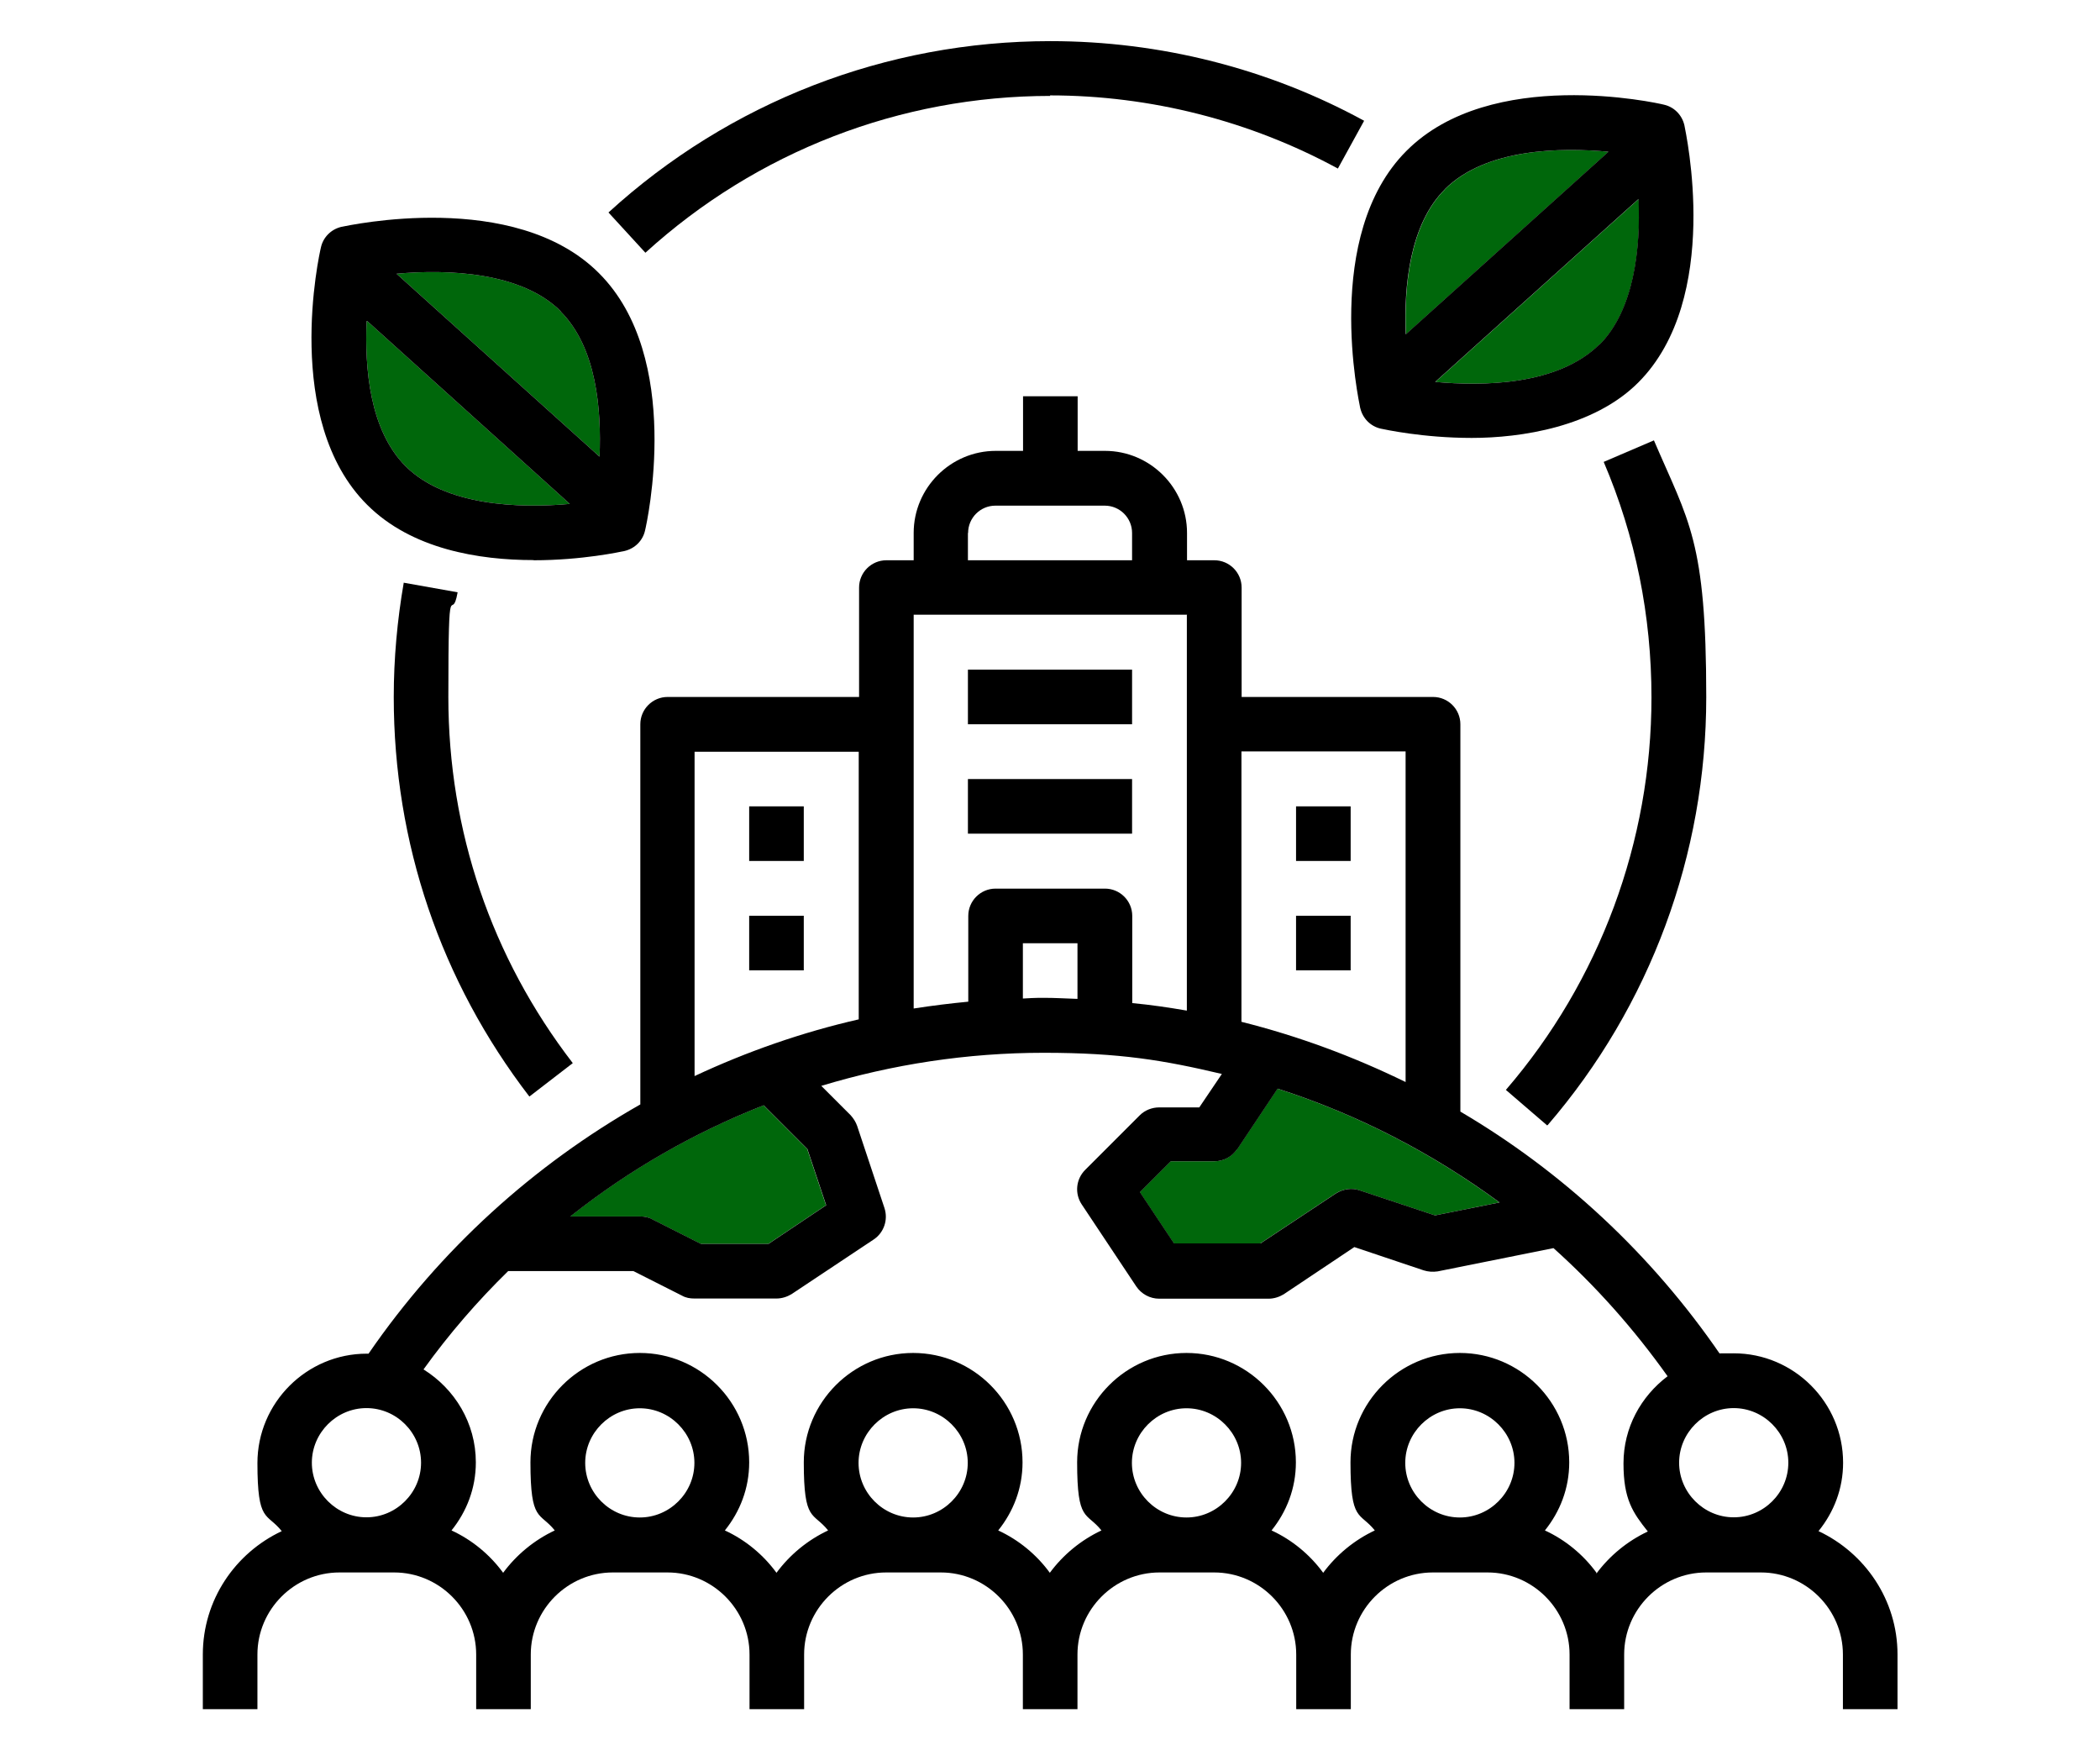 <?xml version="1.0" encoding="UTF-8"?><svg id="a" xmlns="http://www.w3.org/2000/svg" width="120" height="100" viewBox="0 0 120 100"><rect width="120" height="100" style="fill:none;"/><g><path d="M91.41,19.67c-2.38,2.36-6.68,2.4-9.39,2.15l11.62-10.45c.12,2.81-.25,6.33-2.23,8.32v-.02Zm-8.85-8.85c2.36-2.36,6.66-2.4,9.36-2.15l-11.58,10.43c-.12-2.81,.25-6.31,2.23-8.28Z" style="fill:#00670b;"/><path d="M70.68,65.68l2.32-3.48c4.55,1.46,8.83,3.67,12.68,6.5l-3.69,.74-4.3-1.43c-.45-.16-.96-.08-1.37,.18l-4.3,2.85h-4.94l-1.95-2.93,1.76-1.76h2.48c.53,0,1.02-.25,1.31-.7v.02Zm-24.55-.02l1.07,3.2-3.3,2.21h-3.85l-2.79-1.41c-.21-.12-.45-.16-.7-.16h-3.98c3.36-2.66,7.07-4.79,11.05-6.35l2.5,2.5Z" style="fill:#00670b;"/><path d="M32.03,17.79c2.07,2.07,2.34,5.62,2.23,8.3l-11.6-10.45c2.93-.27,7.15-.1,9.39,2.15h-.02Zm-11.05,.55l11.58,10.45c-2.93,.27-7.13,.1-9.38-2.15-2.07-2.07-2.34-5.62-2.23-8.28l.02-.02Z" style="fill:#00670b;"/><path d="M77.73,23.32c.14,.59,.59,1.04,1.17,1.17,.2,.04,2.4,.53,5.2,.53s6.97-.62,9.51-3.16c4.82-4.82,2.71-14.32,2.64-14.71-.14-.59-.59-1.04-1.17-1.17-.39-.1-9.88-2.21-14.71,2.64-4.82,4.82-2.71,14.32-2.64,14.71Zm13.67-3.65c-2.38,2.36-6.68,2.4-9.39,2.15l11.62-10.45c.12,2.81-.25,6.33-2.23,8.32v-.02Zm-8.85-8.85c2.36-2.36,6.66-2.4,9.36-2.15l-11.58,10.43c-.12-2.81,.25-6.31,2.23-8.28Z"/><path d="M103.93,87.46c.86-1.07,1.39-2.4,1.39-3.89,0-3.44-2.81-6.25-6.25-6.25s-.51,.04-.76,.08c-3.95-5.76-9.04-10.47-14.86-13.89v-22.13c0-.86-.7-1.56-1.56-1.56h-10.94v-6.25c0-.86-.7-1.56-1.56-1.56h-1.56v-1.56c0-2.58-2.11-4.69-4.69-4.69h-1.56v-3.12h-3.12v3.12h-1.56c-2.58,0-4.69,2.11-4.69,4.69v1.56h-1.56c-.86,0-1.56,.7-1.56,1.56v6.25h-10.94c-.86,0-1.56,.7-1.56,1.56v21.72c-6.09,3.46-11.43,8.28-15.53,14.24h-.1c-3.44,0-6.25,2.81-6.25,6.25s.53,2.81,1.39,3.89c-2.66,1.25-4.51,3.93-4.51,7.05v3.12h3.12v-3.12c0-2.58,2.11-4.69,4.69-4.69h3.12c2.58,0,4.69,2.11,4.69,4.69v3.12h3.12v-3.12c0-2.58,2.11-4.69,4.69-4.69h3.12c2.58,0,4.69,2.11,4.69,4.69v3.12h3.12v-3.12c0-2.58,2.11-4.69,4.69-4.69h3.12c2.58,0,4.69,2.11,4.69,4.69v3.12h3.12v-3.12c0-2.58,2.11-4.69,4.69-4.69h3.12c2.58,0,4.69,2.11,4.69,4.69v3.12h3.12v-3.12c0-2.58,2.11-4.69,4.69-4.69h3.12c2.58,0,4.69,2.11,4.69,4.69v3.12h3.12v-3.12c0-2.58,2.11-4.69,4.69-4.69h3.12c2.58,0,4.69,2.11,4.69,4.69v3.12h3.12v-3.12c0-3.12-1.86-5.8-4.51-7.05v-.02Zm-1.74-3.89c0,1.72-1.41,3.12-3.12,3.12s-3.12-1.41-3.12-3.12,1.41-3.12,3.12-3.12,3.12,1.41,3.12,3.12Zm-31.5-17.89l2.32-3.48c4.55,1.46,8.83,3.67,12.68,6.5l-3.69,.74-4.3-1.43c-.45-.16-.96-.08-1.37,.18l-4.3,2.85h-4.94l-1.95-2.93,1.76-1.76h2.48c.53,0,1.02-.25,1.31-.7v.02Zm9.63-22.73v18.87c-2.99-1.46-6.11-2.62-9.38-3.44v-15.45h9.38v.02Zm-25-12.5c0-.86,.7-1.56,1.56-1.56h6.25c.86,0,1.56,.7,1.56,1.56v1.56h-9.38v-1.56Zm12.5,4.69v22.6c-1.04-.18-2.07-.33-3.12-.43v-4.98c0-.86-.7-1.56-1.56-1.56h-6.25c-.86,0-1.56,.7-1.56,1.56v4.9c-1.05,.1-2.09,.23-3.12,.39v-22.5h15.62v.02Zm-6.25,21.93c-.64-.02-1.27-.06-1.91-.06s-.8,.02-1.21,.04v-3.16h3.12v3.18Zm-21.88-14.12h9.38v15.29c-3.24,.74-6.39,1.84-9.38,3.24v-18.54Zm6.45,22.71l1.07,3.2-3.3,2.21h-3.85l-2.79-1.41c-.21-.12-.45-.16-.7-.16h-3.98c3.36-2.66,7.07-4.79,11.05-6.35l2.5,2.5Zm-25.2,14.79c1.72,0,3.12,1.41,3.12,3.12s-1.41,3.12-3.12,3.12-3.12-1.41-3.12-3.12,1.41-3.12,3.12-3.12Zm15.62,6.25c-1.72,0-3.12-1.41-3.12-3.12s1.41-3.12,3.12-3.12,3.12,1.41,3.12,3.12-1.41,3.12-3.12,3.12Zm15.62,0c-1.72,0-3.12-1.41-3.12-3.12s1.41-3.12,3.12-3.12,3.12,1.41,3.12,3.12-1.41,3.12-3.12,3.12Zm15.62,0c-1.72,0-3.12-1.41-3.12-3.12s1.41-3.12,3.12-3.12,3.12,1.41,3.12,3.12-1.41,3.12-3.12,3.12Zm15.62,0c-1.72,0-3.12-1.41-3.12-3.12s1.41-3.12,3.12-3.12,3.12,1.41,3.12,3.12-1.41,3.12-3.12,3.12Zm7.81,3.16c-.76-1.04-1.78-1.88-2.95-2.42,.86-1.07,1.39-2.4,1.39-3.89,0-3.44-2.81-6.25-6.25-6.25s-6.25,2.81-6.25,6.25,.53,2.81,1.39,3.89c-1.17,.55-2.19,1.39-2.95,2.42-.76-1.04-1.78-1.88-2.95-2.42,.86-1.07,1.39-2.4,1.39-3.89,0-3.44-2.81-6.25-6.25-6.25s-6.25,2.81-6.25,6.25,.53,2.81,1.39,3.89c-1.17,.55-2.19,1.39-2.95,2.42-.76-1.04-1.78-1.88-2.95-2.42,.86-1.07,1.39-2.4,1.39-3.89,0-3.44-2.81-6.25-6.25-6.25s-6.25,2.81-6.25,6.25,.53,2.81,1.39,3.89c-1.17,.55-2.19,1.39-2.95,2.42-.76-1.04-1.78-1.88-2.95-2.42,.86-1.07,1.39-2.4,1.39-3.89,0-3.44-2.81-6.25-6.25-6.25s-6.25,2.81-6.25,6.25,.53,2.81,1.39,3.89c-1.17,.55-2.19,1.39-2.95,2.42-.76-1.04-1.78-1.88-2.95-2.42,.86-1.07,1.39-2.4,1.39-3.89,0-2.25-1.21-4.2-2.99-5.31,1.46-2.03,3.09-3.91,4.84-5.62h7.15l2.79,1.41c.21,.12,.45,.16,.7,.16h4.69c.31,0,.61-.1,.86-.25l4.69-3.12c.59-.39,.84-1.13,.62-1.8l-1.56-4.69c-.08-.23-.21-.43-.37-.61l-1.68-1.68c4.06-1.23,8.34-1.89,12.71-1.89s6.88,.43,10.18,1.21l-1.29,1.91h-2.29c-.41,0-.82,.16-1.11,.45l-3.12,3.12c-.53,.53-.61,1.35-.2,1.97l3.12,4.69c.29,.43,.78,.7,1.31,.7h6.25c.31,0,.61-.1,.86-.25l4.04-2.7,3.96,1.33c.25,.08,.53,.1,.8,.06l6.62-1.33c2.42,2.17,4.59,4.61,6.52,7.32-1.52,1.15-2.52,2.93-2.52,4.98s.53,2.81,1.39,3.89c-1.17,.55-2.19,1.39-2.95,2.42l.02-.06Z"/><path d="M55.31,38.26h9.38v3.12h-9.38v-3.12Z"/><path d="M55.31,44.51h9.38v3.12h-9.38v-3.12Z"/><path d="M42.81,46.07h3.12v3.12h-3.12v-3.12Z"/><path d="M42.81,52.32h3.12v3.12h-3.12v-3.12Z"/><path d="M74.06,46.07h3.12v3.12h-3.12v-3.12Z"/><path d="M74.06,52.32h3.12v3.12h-3.12v-3.12Z"/><path d="M30.49,32.01c2.79,0,5-.49,5.2-.53,.59-.14,1.04-.59,1.17-1.17,.1-.41,2.21-9.88-2.64-14.71-4.82-4.82-14.32-2.71-14.71-2.64-.59,.14-1.04,.59-1.17,1.17-.1,.41-2.21,9.88,2.64,14.71,2.54,2.54,6.39,3.16,9.51,3.16Zm1.54-14.22c2.07,2.07,2.34,5.62,2.23,8.3l-11.6-10.45c2.93-.27,7.15-.1,9.39,2.15h-.02Zm-11.05,.55l11.58,10.45c-2.93,.27-7.13,.1-9.38-2.15-2.07-2.07-2.34-5.62-2.23-8.28l.02-.02Z"/><path d="M23.07,33.3c-.37,2.13-.57,4.34-.57,6.52,0,8.34,2.68,16.23,7.75,22.83l2.48-1.91c-4.65-6.04-7.11-13.28-7.11-20.92s.18-4.02,.53-5.98l-3.09-.55Z"/><path d="M88.44,64.28c5.86-6.8,9.06-15.47,9.06-24.45s-1-10.02-2.99-14.67l-2.87,1.23c1.82,4.26,2.73,8.79,2.73,13.46,0,8.22-2.95,16.19-8.32,22.42l2.36,2.03,.02-.02Z"/><path d="M60,5.45c5.74,0,11.43,1.45,16.45,4.18l1.5-2.73c-5.47-2.99-11.66-4.55-17.93-4.55-9.38,0-18.34,3.48-25.25,9.79l2.11,2.3c6.35-5.78,14.57-8.96,23.14-8.96l-.02-.02Z"/></g></svg>